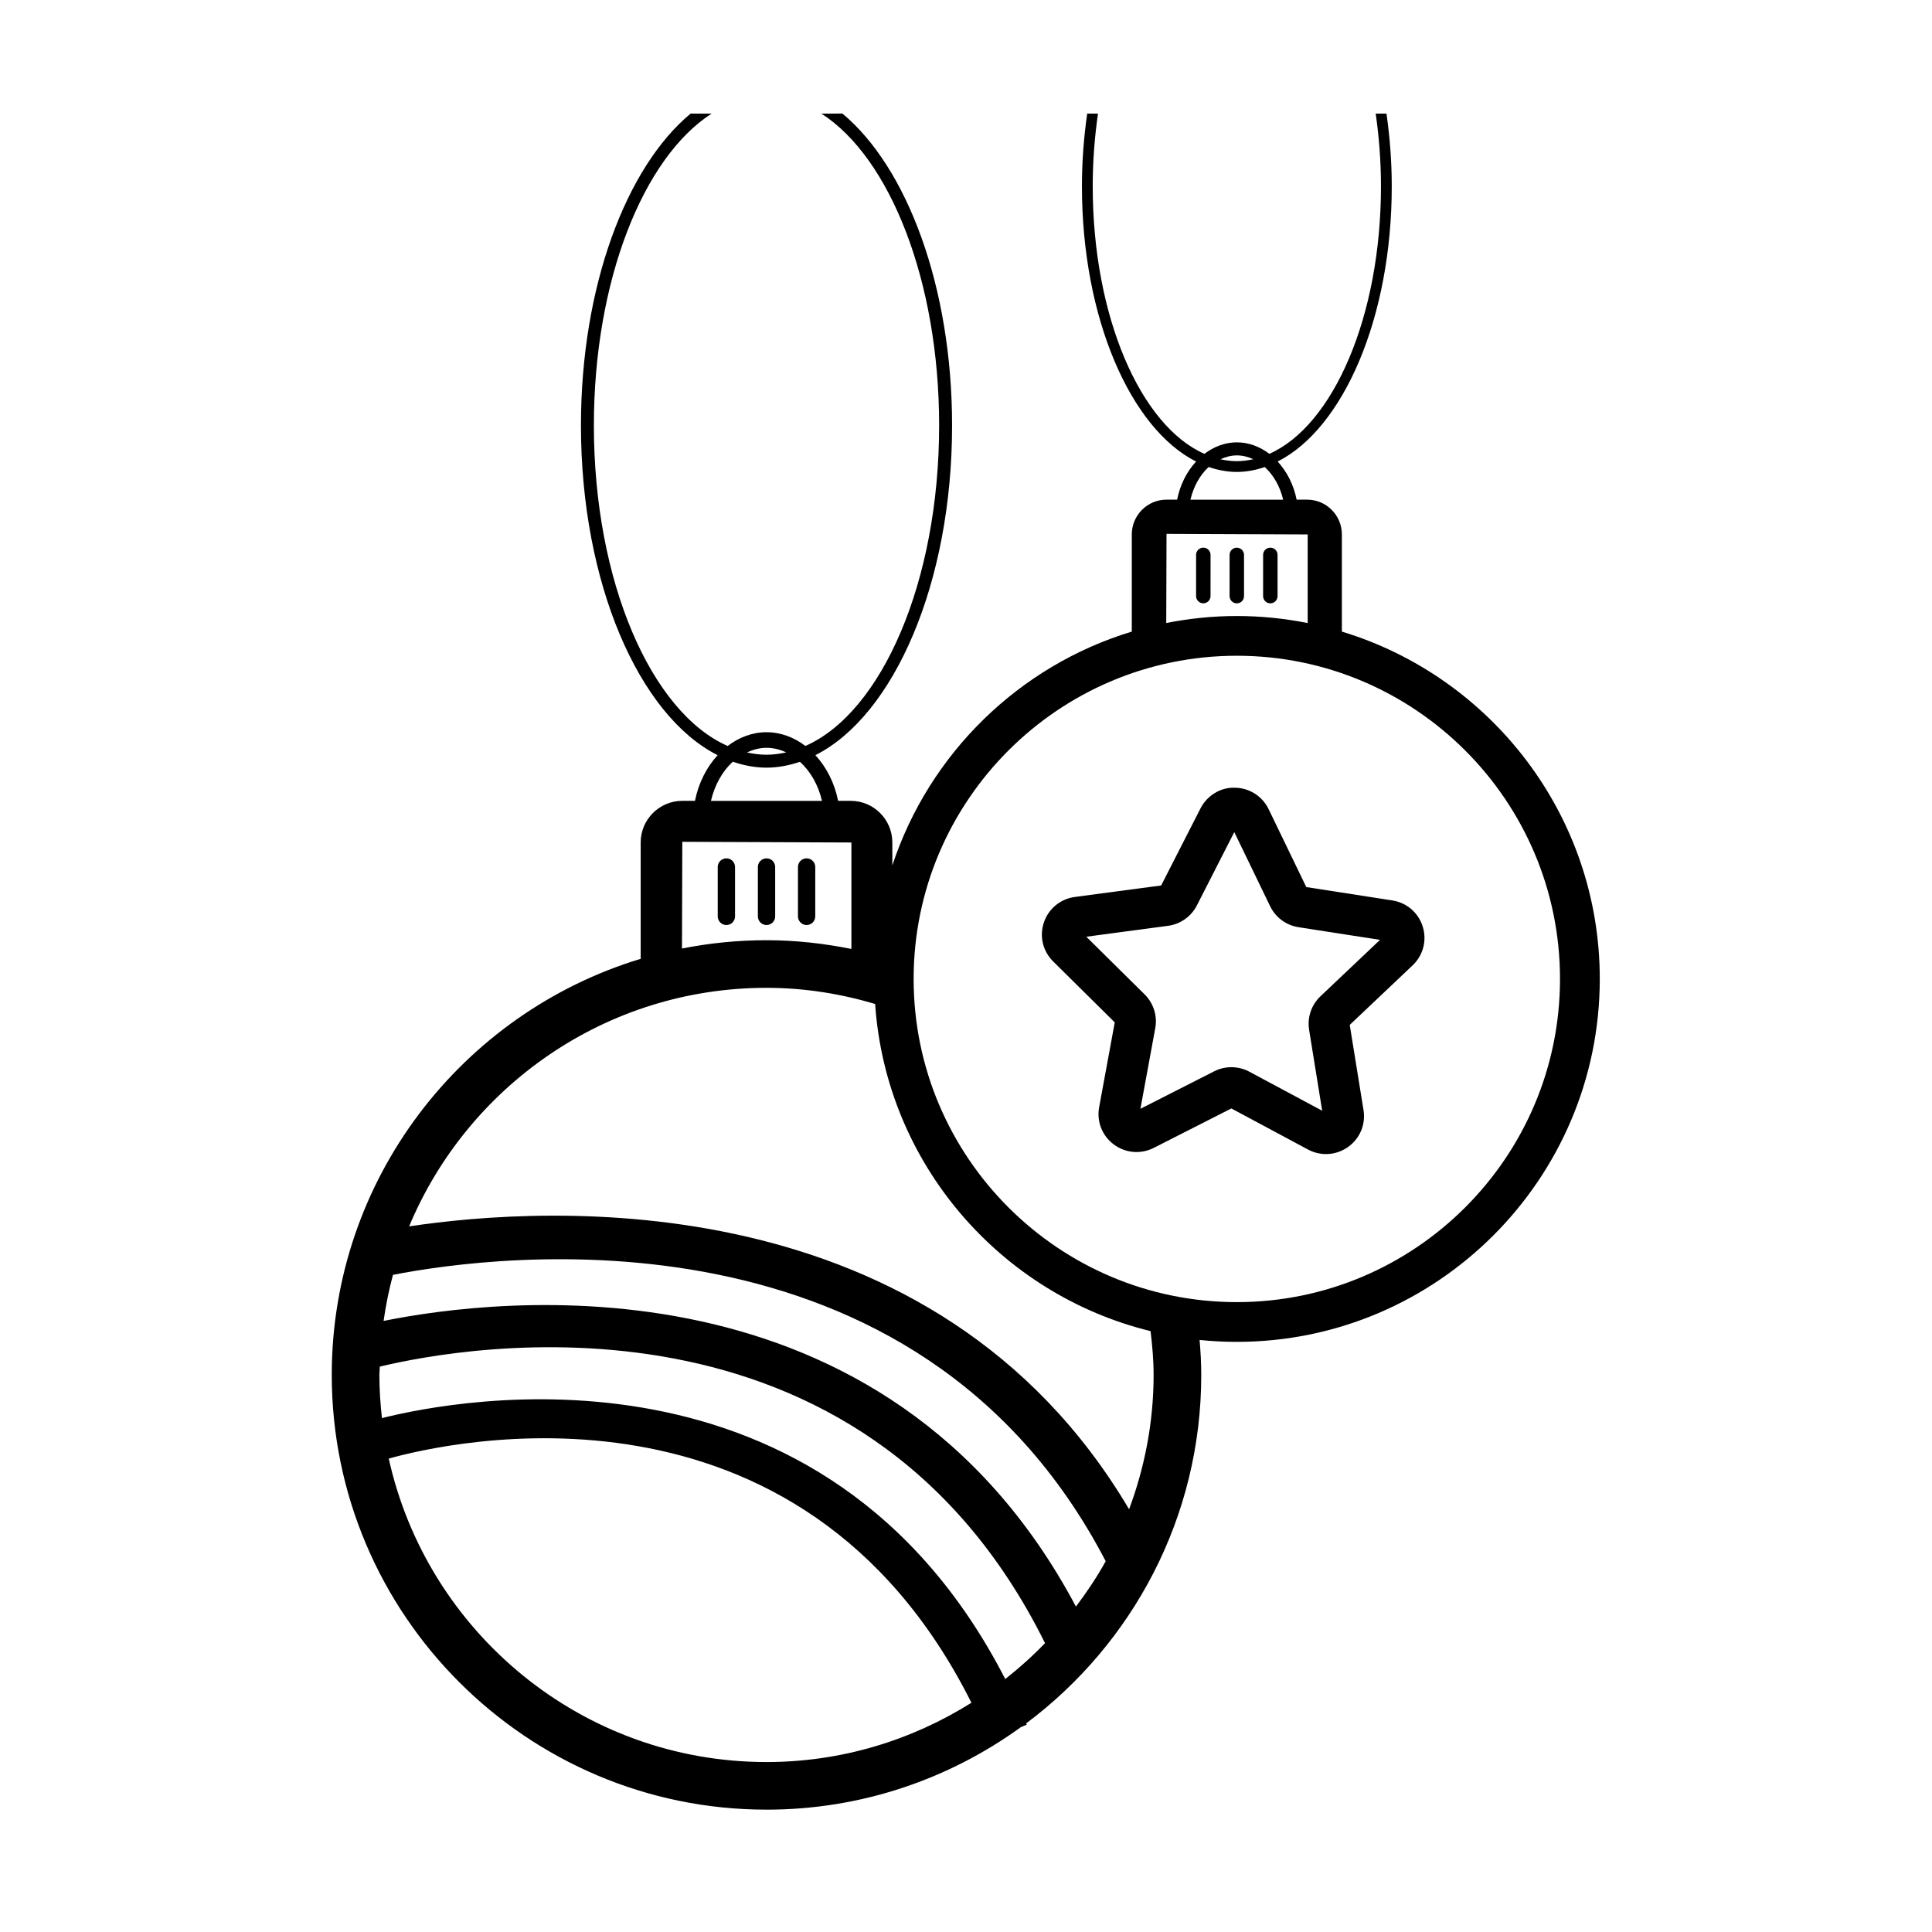 <?xml version="1.0" encoding="UTF-8"?>
<!-- The Best Svg Icon site in the world: iconSvg.co, Visit us! https://iconsvg.co -->
<svg fill="#000000" width="800px" height="800px" version="1.1" viewBox="144 144 512 512" xmlns="http://www.w3.org/2000/svg">
 <g>
  <path d="m347.13 623.58c25.152 0 48.43-8.125 67.398-21.859l1.574-0.668c-0.051-0.117-0.105-0.223-0.156-0.34 28.145-21.027 46.398-54.594 46.398-92.344 0-3.125-0.18-6.203-0.438-9.266 3.242 0.332 6.535 0.504 9.867 0.504 53.035 0 96.184-43.148 96.184-96.184 0-43.355-28.848-80.074-68.348-92.043v-25.762c0-5.074-4.133-9.207-9.207-9.207h-2.785c-0.793-3.981-2.594-7.457-5.027-10.102 17.398-8.785 30.238-38.117 30.238-72.945 0-6.664-0.516-13.098-1.398-19.262h-2.859c0.887 6.148 1.398 12.586 1.398 19.262 0 34.516-12.664 63.434-29.586 70.906-2.504-1.906-5.441-3.043-8.605-3.043-3.164 0-6.094 1.148-8.598 3.047-16.93-7.465-29.598-36.391-29.598-70.91 0-6.676 0.512-13.113 1.398-19.262h-2.859c-0.883 6.164-1.398 12.594-1.398 19.262 0 34.836 12.844 64.168 30.246 72.949-2.438 2.641-4.223 6.121-5.019 10.098h-2.805c-5.074 0-9.207 4.133-9.207 9.207v25.762c-29.922 9.066-53.676 32.352-63.461 61.957v-6.078c0-6.078-4.949-11.027-11.031-11.027h-3.336c-0.949-4.769-3.109-8.934-6.023-12.102 20.84-10.52 36.223-45.656 36.223-87.379 0-36.773-11.957-68.441-29.059-82.652l-5.578 0.004c18.113 11.621 31.207 44.246 31.207 82.652 0 41.34-15.168 75.98-35.438 84.934-2.996-2.281-6.516-3.644-10.309-3.644-3.789 0-7.297 1.375-10.297 3.648-20.277-8.941-35.453-43.59-35.453-84.938 0-38.406 13.098-71.031 31.207-82.652h-5.574c-17.102 14.211-29.059 45.879-29.059 82.652 0 41.727 15.383 76.863 36.227 87.379-2.922 3.164-5.055 7.332-6.012 12.098h-3.359c-6.078 0-11.027 4.949-11.027 11.027v30.836c-47.316 14.336-81.867 58.336-81.867 110.27 0 63.527 51.684 115.21 115.21 115.21zm-100.11-93.039c15.578-4.359 108.93-26.039 154.42 64.707-15.773 9.895-34.352 15.711-54.305 15.711-48.953 0.004-89.945-34.484-100.11-80.418zm163.38 58.422c-47.859-93.129-145.36-74.141-165.18-69.152-0.418-3.762-0.68-7.57-0.68-11.441 0-0.742 0.098-1.465 0.113-2.203 21.805-5.246 127.64-24.836 176.29 73.281-3.289 3.414-6.812 6.582-10.543 9.516zm-162.25-107.12c27.207-5.305 138.77-20.328 188.87 75.895-2.324 4.215-5.008 8.195-7.883 12.023-50.367-94.793-153.88-81.695-183.48-75.703 0.586-4.16 1.418-8.23 2.488-12.215zm223.62-217.16c1.539 0 3.004 0.379 4.371 1.016-1.438 0.312-2.891 0.516-4.371 0.516-1.469 0-2.91-0.195-4.336-0.504 1.359-0.629 2.809-1.027 4.336-1.027zm-7.457 3.074c2.422 0.824 4.906 1.312 7.457 1.312 2.531 0 4.996-0.484 7.402-1.297 2.297 2.102 4.051 5.106 4.879 8.648h-24.57c0.832-3.531 2.531-6.566 4.832-8.664zm-11.172 17.719 37.41 0.152v23.488c-6.078-1.207-12.352-1.867-18.781-1.867-6.402 0-12.648 0.66-18.703 1.855zm18.629 32.305c47.227 0 85.648 38.422 85.648 85.648 0 47.227-38.422 85.648-85.648 85.648-47.227 0-85.648-38.422-85.648-85.648 0-47.223 38.422-85.648 85.648-85.648zm-124.64 24.398c1.844 0 3.598 0.453 5.234 1.215-1.719 0.375-3.461 0.617-5.234 0.617-1.758 0-3.488-0.234-5.195-0.605 1.633-0.746 3.367-1.227 5.195-1.227zm-8.93 3.684c2.902 0.988 5.879 1.574 8.93 1.574 3.031 0 5.988-0.582 8.867-1.555 2.75 2.516 4.852 6.113 5.84 10.359h-29.43c1-4.231 3.039-7.867 5.793-10.379zm-13.383 21.223 44.812 0.184v28.211c-7.285-1.461-14.785-2.316-22.496-2.316-7.664 0-15.152 0.77-22.402 2.203zm22.312 38.699c10.016 0 19.648 1.559 28.789 4.277 2.898 42.188 33.055 76.91 72.992 86.699 0.465 3.82 0.809 7.676 0.809 11.617 0 12.527-2.367 24.484-6.496 35.594-51.57-87.082-154.44-80.434-190.8-74.969 15.477-37.082 52.086-63.219 94.707-63.219z"/>
  <path d="m336.5 371.47c-1.266 0-2.293 1.027-2.293 2.293v13.086c0 1.266 1.027 2.293 2.293 2.293s2.293-1.027 2.293-2.293v-13.086c0.004-1.266-1.023-2.293-2.293-2.293z"/>
  <path d="m349.43 386.85v-13.086c0-1.266-1.027-2.293-2.293-2.293-1.266 0-2.293 1.027-2.293 2.293v13.086c0 1.266 1.027 2.293 2.293 2.293 1.266 0 2.293-1.027 2.293-2.293z"/>
  <path d="m357.76 389.14c1.266 0 2.293-1.027 2.293-2.293v-13.086c0-1.266-1.027-2.293-2.293-2.293s-2.293 1.027-2.293 2.293v13.086c0 1.266 1.027 2.293 2.293 2.293z"/>
  <path d="m462.89 289.13c-1.059 0-1.914 0.855-1.914 1.914v10.926c0 1.059 0.855 1.914 1.914 1.914s1.914-0.855 1.914-1.914l0.004-10.922c0-1.059-0.859-1.918-1.918-1.918z"/>
  <path d="m473.68 301.98v-10.926c0-1.059-0.859-1.914-1.914-1.914-1.059 0-1.914 0.855-1.914 1.914v10.926c0 1.059 0.855 1.914 1.914 1.914 1.059 0 1.914-0.855 1.914-1.914z"/>
  <path d="m480.65 303.89c1.059 0 1.914-0.855 1.914-1.914v-10.926c0-1.059-0.855-1.914-1.914-1.914-1.059 0-1.914 0.855-1.914 1.914v10.926c-0.004 1.059 0.855 1.914 1.914 1.914z"/>
  <path d="m439.42 414.94-4.137 22.496c-0.695 3.777 0.793 7.551 3.879 9.852 3.102 2.312 7.164 2.66 10.613 0.906l20.543-10.445 20.309 10.883c1.508 0.809 3.144 1.211 4.777 1.207 2.055 0 4.098-0.633 5.856-1.883 3.133-2.234 4.699-5.977 4.086-9.77l-3.652-22.578 16.664-15.785c2.801-2.652 3.828-6.582 2.684-10.258-1.148-3.691-4.242-6.352-8.074-6.945l-22.789-3.539-9.98-20.645c-1.676-3.461-5.109-5.641-8.965-5.684-3.742-0.145-7.34 2.059-9.094 5.488l-10.422 20.418-22.863 3.047c-3.844 0.516-6.992 3.109-8.219 6.773-1.223 3.648-0.277 7.602 2.461 10.309zm14.125-25.59c3.281-0.441 6.137-2.461 7.641-5.402l9.914-19.43 9.5 19.641c1.438 2.973 4.25 5.055 7.527 5.562l21.594 3.352-15.797 14.965c-2.406 2.289-3.523 5.606-2.996 8.875l3.465 21.445-19.305-10.348c-1.488-0.793-3.129-1.191-4.766-1.191-1.57 0-3.141 0.367-4.574 1.102l-19.52 9.922 3.93-21.367c0.602-3.262-0.453-6.602-2.812-8.941l-15.461-15.293z"/>
 </g>
</svg>